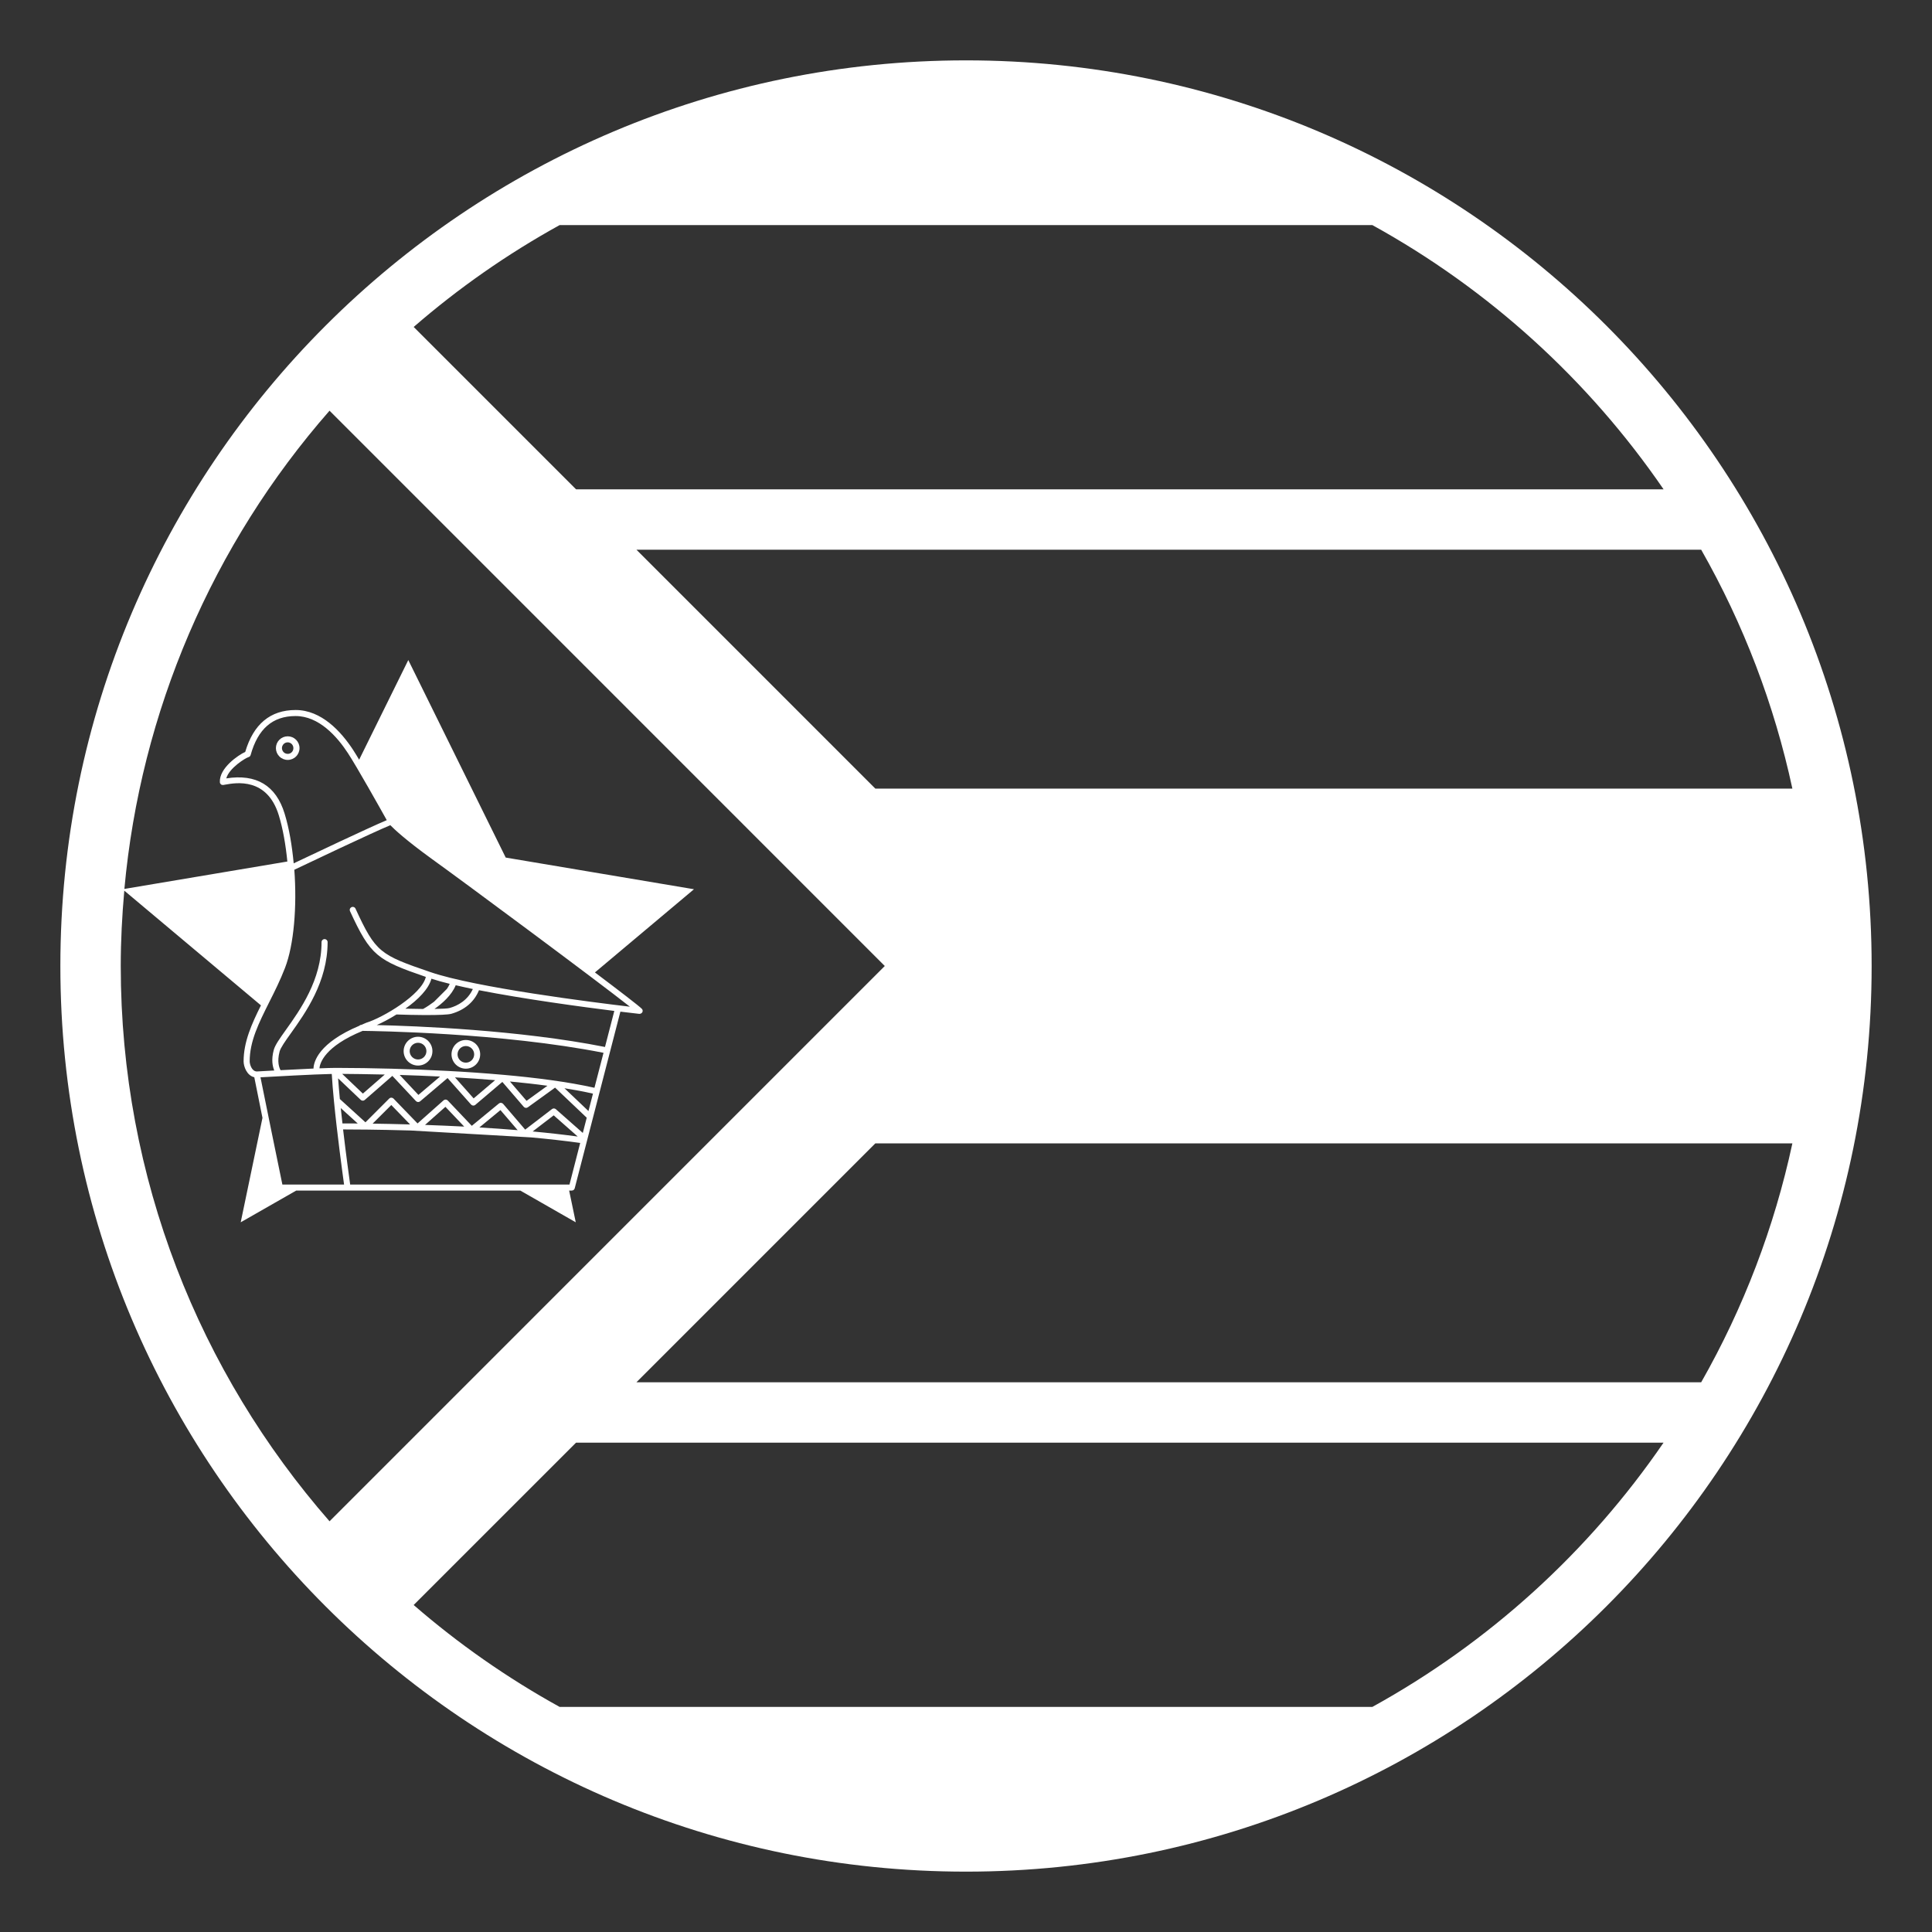 <svg width="90" height="90" viewBox="0 0 90 90" fill="none" xmlns="http://www.w3.org/2000/svg">
<rect x="0" y="0" width="90" height="90" fill="#333333" stroke="none"/>
<path d="M19.475 48.296C19.297 48.296 19.126 48.366 19 48.492C18.874 48.617 18.803 48.788 18.803 48.965C18.802 49.143 18.873 49.314 18.998 49.44C19.124 49.566 19.294 49.637 19.472 49.638C19.56 49.638 19.648 49.621 19.729 49.587C19.81 49.554 19.884 49.504 19.947 49.442C20.009 49.38 20.059 49.306 20.093 49.225C20.127 49.144 20.144 49.056 20.144 48.968C20.145 48.88 20.127 48.793 20.094 48.712C20.06 48.63 20.011 48.556 19.949 48.494C19.887 48.431 19.813 48.382 19.732 48.348C19.65 48.314 19.563 48.296 19.475 48.296ZM19.475 49.355C19.26 49.355 19.084 49.179 19.084 48.965C19.084 48.752 19.26 48.577 19.475 48.577C19.578 48.577 19.677 48.618 19.75 48.691C19.823 48.764 19.864 48.863 19.864 48.966C19.864 49.069 19.823 49.168 19.75 49.241C19.677 49.314 19.578 49.355 19.475 49.355Z" fill="white"/>
<path d="M21.701 48.447C21.524 48.447 21.354 48.517 21.229 48.642C21.104 48.768 21.033 48.938 21.033 49.115C21.033 49.292 21.104 49.462 21.229 49.587C21.354 49.712 21.524 49.783 21.701 49.783C21.878 49.783 22.048 49.712 22.174 49.587C22.299 49.462 22.369 49.292 22.369 49.115C22.369 48.938 22.299 48.768 22.174 48.642C22.048 48.517 21.878 48.447 21.701 48.447ZM21.701 49.503C21.598 49.503 21.5 49.462 21.427 49.389C21.355 49.317 21.314 49.218 21.314 49.115C21.314 49.013 21.355 48.914 21.427 48.842C21.5 48.769 21.598 48.728 21.701 48.728C21.804 48.728 21.902 48.769 21.975 48.842C22.048 48.914 22.089 49.013 22.089 49.115C22.089 49.218 22.048 49.317 21.975 49.389C21.902 49.462 21.804 49.503 21.701 49.503Z" fill="white"/>
<path d="M13.403 34.3C13.257 34.3 13.117 34.358 13.014 34.461C12.911 34.564 12.853 34.704 12.853 34.85C12.853 34.995 12.911 35.135 13.014 35.238C13.117 35.342 13.257 35.4 13.403 35.4C13.549 35.4 13.689 35.342 13.792 35.238C13.895 35.135 13.953 34.995 13.953 34.85C13.953 34.704 13.895 34.564 13.792 34.461C13.689 34.358 13.549 34.3 13.403 34.3ZM13.403 35.118C13.332 35.118 13.263 35.09 13.213 35.04C13.163 34.989 13.134 34.921 13.134 34.85C13.134 34.778 13.163 34.71 13.213 34.66C13.263 34.609 13.332 34.581 13.403 34.581C13.473 34.582 13.54 34.61 13.59 34.66C13.639 34.71 13.667 34.778 13.667 34.848C13.668 34.883 13.662 34.919 13.649 34.951C13.636 34.984 13.617 35.014 13.592 35.039C13.568 35.064 13.538 35.084 13.506 35.098C13.473 35.112 13.438 35.118 13.403 35.118Z" fill="white"/>
<path d="M45 2.812C21.701 2.812 2.812 21.701 2.812 45C2.812 68.299 21.701 87.188 45 87.188C68.299 87.188 87.188 68.299 87.188 45C87.188 21.701 68.299 2.812 45 2.812ZM83.496 36.737H40.777L29.648 25.608H79.248C81.224 29.079 82.656 32.832 83.496 36.737ZM26.069 10.486H63.931C69.351 13.475 73.996 17.691 77.496 22.795H26.835L19.271 15.231C21.365 13.416 23.643 11.826 26.069 10.486ZM5.625 45C5.625 43.816 5.687 42.647 5.79 41.49L12.156 46.834C11.725 47.699 11.348 48.534 11.348 49.441C11.348 49.679 11.496 50.103 11.846 50.182C11.909 50.508 12.06 51.252 12.227 52.075L11.213 56.939L13.8 55.461H24.237L26.821 56.939L26.513 55.461H26.636C26.667 55.461 26.697 55.451 26.722 55.432C26.746 55.413 26.764 55.387 26.772 55.357L28.426 48.961L28.9 47.126C29.339 47.18 29.649 47.215 29.78 47.23C29.836 47.23 29.897 47.205 29.924 47.15C29.936 47.124 29.941 47.094 29.936 47.065C29.931 47.037 29.917 47.01 29.895 46.99C29.753 46.849 28.882 46.18 27.714 45.3L32.328 41.424L23.558 39.949L19.02 30.748L16.73 35.39C16.638 35.233 16.543 35.079 16.445 34.927C15.889 34.081 14.977 33.075 13.771 33.075C12.594 33.075 11.806 33.732 11.424 35.027C11.097 35.175 10.207 35.781 10.242 36.437C10.243 36.456 10.248 36.475 10.256 36.492C10.265 36.509 10.277 36.525 10.291 36.537C10.32 36.562 10.349 36.568 10.399 36.568L10.499 36.55C10.983 36.464 12.444 36.201 12.988 37.981C13.181 38.609 13.309 39.357 13.386 40.133L5.794 41.41C6.547 33.161 9.892 25.362 15.351 19.132L41.217 45L15.351 70.867C9.301 63.942 5.625 54.894 5.625 45ZM13.711 40.516C14.255 40.257 17.395 38.763 18.184 38.441C18.353 38.616 18.88 39.118 20.131 40.023C21.646 41.113 27.761 45.648 29.343 46.896C27.603 46.69 22.14 46.001 20.053 45.285C17.701 44.481 17.501 44.371 16.561 42.328C16.554 42.311 16.543 42.296 16.529 42.284C16.515 42.271 16.5 42.261 16.482 42.255C16.465 42.248 16.446 42.245 16.428 42.246C16.409 42.247 16.391 42.251 16.374 42.259C16.358 42.267 16.342 42.278 16.33 42.291C16.317 42.305 16.308 42.321 16.301 42.338C16.295 42.356 16.292 42.374 16.293 42.393C16.293 42.411 16.298 42.429 16.305 42.446C17.266 44.532 17.579 44.731 19.837 45.508C19.645 46.343 17.821 47.412 17.066 47.642C16.979 47.675 16.92 47.708 16.84 47.741H16.838C16.82 47.741 16.801 47.745 16.784 47.753C16.767 47.76 16.752 47.771 16.739 47.784C14.85 48.578 14.612 49.454 14.604 49.777C14.107 49.8 13.552 49.826 13.07 49.853C13.009 49.746 12.897 49.465 13.025 48.984C13.072 48.804 13.292 48.496 13.546 48.14C14.228 47.184 15.261 45.738 15.261 43.888C15.261 43.809 15.199 43.747 15.12 43.747C15.041 43.747 14.979 43.809 14.979 43.888C14.979 45.65 13.978 47.05 13.317 47.977C13.025 48.386 12.814 48.683 12.752 48.912C12.63 49.368 12.698 49.677 12.776 49.868L11.967 49.913C11.728 49.912 11.631 49.579 11.631 49.44C11.631 48.504 12.054 47.661 12.542 46.685C12.794 46.185 13.053 45.667 13.274 45.096C13.694 44.014 13.838 42.225 13.711 40.516ZM13.681 40.217C13.603 39.386 13.468 38.581 13.258 37.9C12.857 36.589 11.939 36.041 10.541 36.26C10.673 35.776 11.445 35.304 11.578 35.269C11.601 35.262 11.623 35.25 11.64 35.233C11.657 35.215 11.67 35.194 11.676 35.17C12.015 33.951 12.7 33.356 13.77 33.356C14.85 33.356 15.692 34.296 16.207 35.083C16.618 35.709 17.702 37.641 18.017 38.206C17.163 38.564 14.413 39.87 13.681 40.217ZM16.028 55.18H13.154C13.016 54.506 12.305 51.057 12.134 50.185C12.701 50.153 14.643 50.044 15.455 50.029C15.477 50.406 15.511 50.829 15.555 51.273C15.708 52.85 15.954 54.643 16.028 55.18ZM15.874 51.618L16.664 52.336C16.332 52.334 16.086 52.334 15.953 52.334C15.924 52.094 15.899 51.857 15.874 51.618ZM15.982 52.613C16.379 52.613 17.561 52.618 19.132 52.663L24.749 52.985C25.528 53.056 26.297 53.141 27.028 53.243L26.529 55.181H16.312C16.267 54.855 16.121 53.8 15.982 52.613ZM17.359 52.343L18.228 51.476L19.104 52.381C18.442 52.362 17.852 52.35 17.359 52.343ZM19.8 52.403L20.749 51.56L21.624 52.481C21.016 52.45 20.408 52.424 19.8 52.403ZM22.331 52.521L23.313 51.712L24.114 52.647C23.52 52.598 22.926 52.556 22.331 52.521ZM24.813 52.708L25.793 51.957L26.913 52.944C26.215 52.851 25.515 52.772 24.813 52.708ZM25.893 51.67C25.869 51.649 25.837 51.636 25.805 51.635C25.773 51.634 25.741 51.645 25.715 51.664L24.465 52.622L23.437 51.422C23.412 51.395 23.378 51.378 23.341 51.375C23.305 51.371 23.268 51.383 23.24 51.406L21.978 52.445L20.859 51.266C20.834 51.24 20.799 51.224 20.763 51.222C20.726 51.221 20.691 51.234 20.663 51.258L19.451 52.334L18.331 51.176C18.317 51.163 18.302 51.152 18.285 51.145C18.268 51.138 18.249 51.134 18.231 51.134C18.212 51.134 18.193 51.137 18.176 51.144C18.159 51.151 18.144 51.162 18.131 51.175L17.024 52.282L15.832 51.197C15.801 50.876 15.774 50.554 15.75 50.233L16.803 51.235C16.829 51.26 16.862 51.273 16.897 51.274C16.933 51.275 16.967 51.263 16.993 51.239L18.277 50.119L19.377 51.293C19.402 51.319 19.436 51.334 19.472 51.337C19.508 51.339 19.543 51.327 19.571 51.304L20.849 50.22L21.945 51.456C21.997 51.512 22.082 51.518 22.141 51.47L23.401 50.4L24.398 51.56C24.421 51.587 24.454 51.605 24.489 51.609C24.524 51.613 24.56 51.603 24.588 51.583L25.857 50.666L27.332 52.068L27.149 52.777L25.893 51.67ZM15.941 50.026C16.38 50.029 17.078 50.036 17.924 50.056L16.904 50.944L15.941 50.026ZM18.619 50.075C19.204 50.093 19.835 50.116 20.499 50.15L19.491 51.005L18.619 50.075ZM21.195 50.188C21.809 50.223 22.437 50.266 23.065 50.318L22.064 51.168L21.195 50.188ZM23.754 50.38C24.349 50.437 24.936 50.501 25.501 50.579L24.529 51.282L23.754 50.38ZM26.294 50.694C26.762 50.768 27.208 50.851 27.623 50.946L27.413 51.757L26.294 50.694ZM23.431 50.068H23.427C22.578 49.993 21.729 49.933 20.879 49.889L20.864 49.888C19.125 49.797 17.384 49.75 15.643 49.746C15.473 49.746 15.197 49.755 14.882 49.767C14.901 49.516 15.13 48.746 16.892 48.022C17.44 48.029 23.358 48.105 28.114 49.044L27.692 50.673C26.464 50.397 24.962 50.203 23.431 50.068ZM17.55 47.752C17.817 47.633 18.141 47.464 18.47 47.258C18.892 47.273 19.315 47.282 19.738 47.285L19.744 47.284L19.897 47.285C20.396 47.285 20.867 47.271 21.026 47.226C21.656 47.046 22.094 46.665 22.313 46.128C24.434 46.544 27.089 46.901 28.617 47.093L28.183 48.772C24.175 47.976 19.339 47.793 17.55 47.752ZM20.82 46.065L20.221 46.664C20.058 46.788 19.888 46.901 19.71 47.002C19.434 47 19.158 46.995 18.882 46.988C19.47 46.574 19.97 46.074 20.097 45.592C20.347 45.674 20.631 45.752 20.95 45.831C20.915 45.913 20.871 45.991 20.82 46.065ZM21.229 45.896C21.485 45.955 21.745 46.014 22.027 46.072C21.786 46.6 21.322 46.851 20.949 46.956C20.855 46.984 20.583 46.995 20.239 47C20.589 46.756 21.042 46.363 21.229 45.896ZM63.931 79.514H26.069C23.643 78.174 21.364 76.583 19.27 74.767L26.834 67.205H77.494C73.995 72.31 69.35 76.525 63.931 79.514ZM79.248 64.392H29.647L40.776 53.263H83.496C82.656 57.168 81.224 60.921 79.248 64.392Z" fill="white"/>
</svg>
